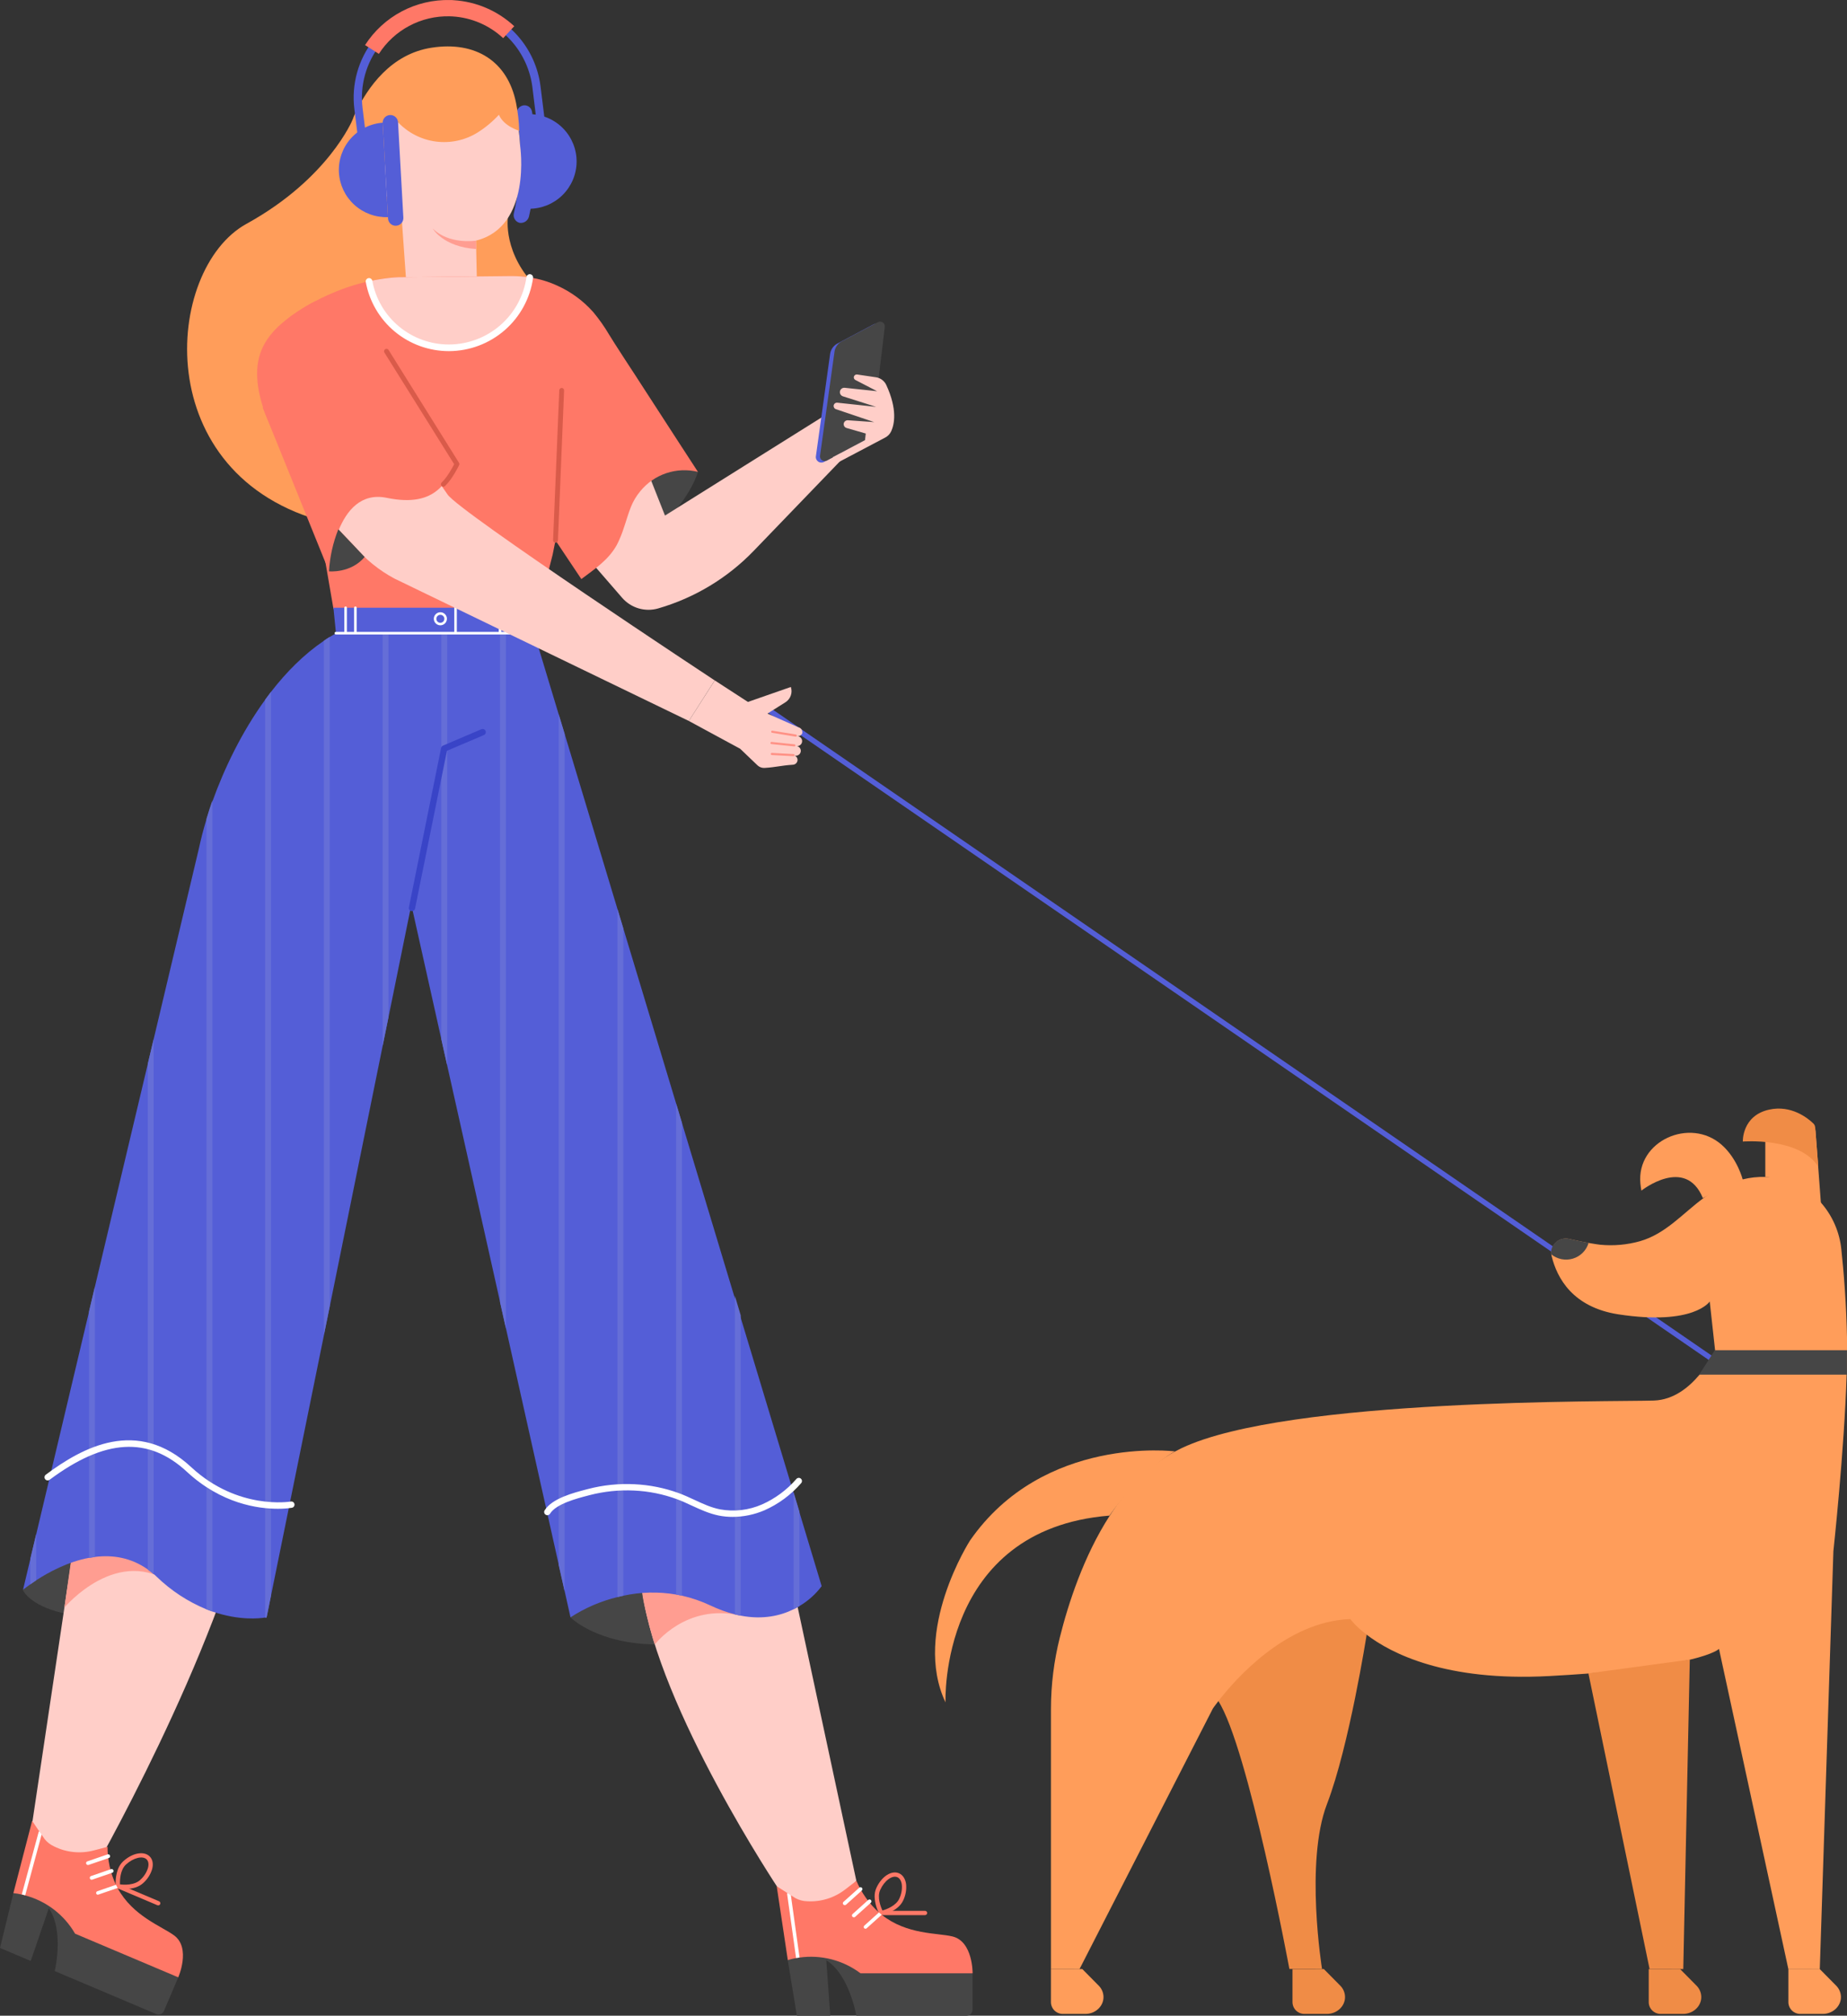 <svg width="339" height="370" viewBox="0 0 339 370" fill="none" xmlns="http://www.w3.org/2000/svg">
<rect x="0" y="0" width="339" height="370" fill="#333333" stroke="none"/>
<g clip-path="url(#clip0_601_564)">
<path d="M93.225 39.881C93.225 39.881 92.174 46.674 98.831 53.074C105.487 59.474 103.107 66.394 103.107 66.394H86.885C86.885 66.394 75.871 56.077 75.569 55.418C75.267 54.758 79.764 38.768 79.764 38.768L93.225 39.881Z" fill="#FF9D5A"/>
<path d="M64.742 21.916C64.742 21.916 60.334 32.774 45.228 41.092C30.121 49.41 27.12 87.472 59.988 95.891L72.874 79.867L81.517 51.453L82.28 31.022L64.742 21.916Z" fill="#FF9D5A"/>
<path d="M98.719 24.203L97.718 16.02C97.322 12.872 95.981 9.916 93.873 7.54C91.764 5.163 88.986 3.478 85.901 2.703L86.261 1.248C89.641 2.095 92.686 3.942 94.996 6.545C97.306 9.148 98.774 12.387 99.207 15.838L100.224 24.02L98.719 24.203Z" fill="#545ED7"/>
<path d="M97.362 20.955C99.654 21.018 101.829 21.979 103.414 23.632C105 25.284 105.867 27.494 105.829 29.781C105.79 32.068 104.849 34.247 103.209 35.846C101.569 37.444 99.364 38.333 97.071 38.319L97.362 20.955Z" fill="#545ED7"/>
<path d="M95.352 40.903C95.75 40.965 96.157 40.868 96.486 40.634C96.814 40.401 97.037 40.047 97.108 39.651C98.527 33.371 98.711 26.876 97.651 20.526C97.624 20.337 97.559 20.156 97.459 19.994C97.36 19.832 97.228 19.692 97.072 19.582C96.916 19.473 96.739 19.396 96.552 19.358C96.365 19.32 96.172 19.32 95.986 19.359C95.615 19.441 95.291 19.663 95.081 19.978C94.871 20.294 94.792 20.678 94.86 21.05C95.856 27.06 95.671 33.205 94.314 39.144C94.221 39.514 94.278 39.906 94.472 40.235C94.666 40.564 94.982 40.804 95.352 40.903Z" fill="#545ED7"/>
<path d="M95.47 26.801C95.47 26.801 97.678 41.617 87.366 44.164L87.576 53.635L74.562 51.798L72.494 22.599L92.334 15.919C92.334 15.919 94.907 17.36 95.47 26.801Z" fill="#FFCEC8"/>
<path d="M94.718 18.905C93.195 11.278 87.325 7.499 79.201 8.758C71.863 9.894 67.506 15.861 65.058 21.094C64.626 22.033 64.423 23.06 64.465 24.092C64.506 25.123 64.791 26.131 65.295 27.032C65.8 27.934 66.511 28.704 67.37 29.28C68.228 29.857 69.211 30.223 70.239 30.349C72.253 30.606 73.097 31.117 73.097 31.117L73.057 22.44C74.895 24.385 77.351 25.637 80.008 25.982C82.665 26.328 85.36 25.747 87.637 24.338C89.089 23.427 90.412 22.326 91.571 21.064C92.452 23.191 95.301 24.003 95.301 24.003C95.253 22.291 95.058 20.585 94.718 18.905Z" fill="#FF9D5A"/>
<path d="M69.74 33.383C69.81 34.232 70.131 35.041 70.662 35.708C71.192 36.375 71.909 36.87 72.722 37.13C73.535 37.391 74.407 37.405 75.228 37.171C76.049 36.937 76.781 36.466 77.334 35.817C77.886 35.167 78.233 34.369 78.331 33.523C78.428 32.677 78.272 31.821 77.882 31.064C77.492 30.306 76.886 29.681 76.14 29.267C75.394 28.853 74.541 28.669 73.691 28.739C73.125 28.785 72.575 28.941 72.07 29.199C71.566 29.457 71.117 29.812 70.75 30.244C70.383 30.675 70.105 31.174 69.932 31.713C69.758 32.252 69.693 32.819 69.74 33.383Z" fill="#FFCEC8"/>
<path d="M87.366 44.177C87.366 44.177 82.419 44.959 79.415 41.938C79.415 41.938 81.293 45.321 87.414 45.713L87.366 44.177Z" fill="#FF9D91"/>
<path d="M66.054 28.171L65.037 19.988C64.765 17.75 64.937 15.48 65.544 13.308C66.151 11.136 67.18 9.105 68.575 7.33C69.969 5.555 71.699 4.072 73.668 2.965C75.637 1.857 77.805 1.147 80.049 0.876C80.885 0.772 81.729 0.732 82.571 0.754L82.531 2.253C81.763 2.228 80.994 2.266 80.232 2.364C78.185 2.612 76.207 3.26 74.411 4.271C72.615 5.282 71.036 6.636 69.765 8.255C68.493 9.875 67.555 11.729 67.002 13.71C66.449 15.692 66.293 17.763 66.543 19.805L67.54 27.988L66.054 28.171Z" fill="#545ED7"/>
<path d="M69.537 9.887L67.004 8.274C68.672 5.675 70.984 3.548 73.716 2.1C76.449 0.652 79.509 -0.069 82.602 0.007C82.819 0.007 83.036 0.007 83.253 0.034C87.408 0.288 91.344 1.978 94.385 4.813L92.351 7.005C89.819 4.64 86.539 3.229 83.077 3.017L82.531 2.994C79.954 2.932 77.404 3.535 75.128 4.742C72.852 5.95 70.927 7.722 69.537 9.887Z" fill="#FF7867"/>
<path d="M70.235 22.521C67.964 22.694 65.852 23.748 64.351 25.457C62.849 27.166 62.08 29.393 62.206 31.662C62.333 33.93 63.345 36.059 65.027 37.591C66.709 39.123 68.925 39.937 71.202 39.858L70.235 22.521Z" fill="#545ED7"/>
<path d="M72.704 41.437C72.519 41.448 72.334 41.422 72.159 41.361C71.984 41.3 71.823 41.205 71.685 41.082C71.547 40.959 71.435 40.809 71.355 40.643C71.275 40.477 71.229 40.296 71.219 40.111L70.242 22.599C70.231 22.415 70.257 22.23 70.318 22.055C70.379 21.88 70.474 21.719 70.597 21.581C70.721 21.443 70.87 21.331 71.037 21.251C71.205 21.171 71.386 21.124 71.571 21.114C71.945 21.095 72.311 21.224 72.589 21.473C72.867 21.722 73.035 22.071 73.056 22.444L74.033 39.956C74.053 40.328 73.925 40.693 73.676 40.971C73.427 41.249 73.077 41.416 72.704 41.437Z" fill="#545ED7"/>
<path d="M128.094 86.623C128.094 86.623 125.381 96.892 110.031 103.796L107.925 83.839L116.67 78.251L121.936 82.276L128.094 86.623Z" fill="#464646"/>
<path d="M118.457 85.54L122.051 94.636L151.152 76.4L154.668 84.157L138.334 101.114C133.517 106.112 127.467 109.757 120.79 111.685C119.618 112.022 118.374 112.017 117.205 111.671C116.035 111.325 114.99 110.653 114.191 109.733L107.925 102.504L109.515 92.103L114.534 84.322L118.457 85.54Z" fill="#FFCEC8"/>
<path d="M124.418 80.95C121.956 77.148 119.492 73.345 117.026 69.54C116.948 69.415 116.87 69.29 116.789 69.168C115.47 67.139 114.117 65.109 112.818 63.056C112.459 62.484 112.096 61.899 111.736 61.324C110.897 59.907 109.946 58.56 108.891 57.295C107.053 55.219 104.792 53.557 102.259 52.421C100.669 51.689 98.983 51.189 97.251 50.936C96.115 50.757 94.968 50.67 93.819 50.675L72.982 50.892C71.856 50.956 70.734 51.084 69.622 51.274C69.316 51.318 69.011 51.376 68.706 51.43C68.401 51.484 68.028 51.555 67.713 51.633C65.442 52.129 63.224 52.841 61.09 53.76C58.167 54.984 55.404 56.559 52.864 58.452C52.848 58.471 52.83 58.486 52.81 58.499L56.519 86.863L56.841 86.42L61.209 111.789H98.882L101.435 101.797L101.954 99.189L106.701 106.293C109.115 104.48 111.709 102.758 113.198 100.045C113.378 99.707 113.537 99.368 113.683 99.03C114.551 97.119 115.015 95.025 115.792 93.067C116.21 92.007 116.798 91.023 117.531 90.151C118.776 88.623 120.431 87.48 122.302 86.854C124.173 86.228 126.184 86.146 128.101 86.616C126.869 84.728 125.641 82.84 124.418 80.95Z" fill="#FF7867"/>
<path d="M56.824 87.032C56.677 87.031 56.535 86.977 56.424 86.88C56.313 86.783 56.241 86.65 56.221 86.504L55.519 81.319C55.499 81.16 55.542 81 55.64 80.873C55.738 80.746 55.882 80.663 56.041 80.642C56.12 80.631 56.2 80.636 56.277 80.656C56.354 80.677 56.426 80.712 56.49 80.761C56.553 80.809 56.606 80.87 56.645 80.939C56.684 81.008 56.71 81.084 56.719 81.163L57.431 86.335C57.45 86.493 57.406 86.653 57.308 86.779C57.21 86.906 57.067 86.989 56.909 87.012L56.824 87.032Z" fill="#D95B4A"/>
<path d="M153.695 63.059L160.331 59.541C160.469 59.467 160.626 59.432 160.782 59.44C160.939 59.449 161.091 59.5 161.221 59.588C161.35 59.676 161.453 59.798 161.518 59.941C161.583 60.084 161.608 60.242 161.589 60.397L159.175 80.585L151.257 84.782C151.09 84.877 150.899 84.922 150.708 84.914C150.516 84.905 150.33 84.842 150.173 84.732C150.015 84.622 149.892 84.47 149.818 84.294C149.743 84.117 149.72 83.923 149.752 83.734L152.359 64.977C152.415 64.575 152.565 64.192 152.797 63.859C153.029 63.526 153.337 63.252 153.695 63.059Z" fill="#545ED7"/>
<path d="M154.505 62.657L161.141 59.139C161.28 59.065 161.436 59.031 161.593 59.04C161.749 59.048 161.901 59.1 162.03 59.188C162.159 59.277 162.262 59.399 162.326 59.542C162.391 59.685 162.415 59.842 162.396 59.998L159.982 80.179L151.762 84.539C151.623 84.613 151.465 84.648 151.307 84.639C151.149 84.629 150.996 84.577 150.867 84.486C150.737 84.396 150.634 84.272 150.571 84.127C150.508 83.982 150.486 83.823 150.508 83.666L153.163 64.575C153.218 64.172 153.369 63.788 153.603 63.454C153.836 63.121 154.146 62.847 154.505 62.657Z" fill="#464646"/>
<path d="M160.792 69.256L157.34 68.745C157.264 68.733 157.185 68.738 157.11 68.758C157.035 68.778 156.966 68.814 156.906 68.864C156.846 68.913 156.797 68.974 156.763 69.044C156.728 69.113 156.709 69.189 156.706 69.266C156.706 69.37 156.736 69.472 156.792 69.559C156.848 69.647 156.927 69.716 157.022 69.76L160.982 71.81L155.045 71.181C154.934 71.169 154.823 71.179 154.717 71.212C154.611 71.245 154.513 71.299 154.43 71.372C154.346 71.444 154.278 71.533 154.23 71.633C154.183 71.733 154.156 71.841 154.153 71.952C154.146 72.128 154.197 72.302 154.299 72.446C154.401 72.59 154.547 72.697 154.716 72.75L160.802 74.682L153.682 73.917C153.598 73.909 153.513 73.917 153.432 73.942C153.352 73.968 153.278 74.009 153.214 74.064C153.15 74.12 153.099 74.187 153.062 74.263C153.026 74.339 153.006 74.422 153.003 74.506C152.999 74.64 153.038 74.772 153.116 74.881C153.194 74.991 153.306 75.072 153.434 75.112L160.433 77.479L155.601 77.141C155.408 77.135 155.221 77.206 155.08 77.337C154.939 77.468 154.856 77.649 154.848 77.841C154.843 78.002 154.892 78.161 154.987 78.291C155.082 78.422 155.218 78.517 155.374 78.562L158.903 79.577L158.764 80.791L152.854 83.923L153.464 85.067L162.447 80.331C162.937 80.08 163.331 79.674 163.566 79.177C164.146 77.919 164.756 75.186 162.667 70.663C162.495 70.293 162.233 69.971 161.906 69.726C161.579 69.48 161.197 69.319 160.792 69.256Z" fill="#FFCEC8"/>
<path d="M67.713 51.633C68.362 55.12 70.234 58.263 72.995 60.499C75.756 62.734 79.224 63.916 82.779 63.832C86.334 63.748 89.743 62.404 92.394 60.041C95.046 57.678 96.768 54.45 97.251 50.936C96.116 50.757 94.968 50.67 93.819 50.675L72.982 50.892C71.856 50.956 70.734 51.084 69.622 51.274C69.317 51.318 69.011 51.376 68.706 51.43C68.401 51.484 68.041 51.555 67.713 51.633Z" fill="#FFCEC8"/>
<path d="M82.388 64.453C78.754 64.454 75.236 63.182 72.447 60.859C69.658 58.535 67.776 55.308 67.129 51.741C67.107 51.585 67.146 51.426 67.239 51.299C67.331 51.171 67.47 51.084 67.625 51.056C67.78 51.028 67.941 51.061 68.072 51.149C68.203 51.236 68.296 51.371 68.33 51.524C68.926 54.814 70.662 57.789 73.235 59.93C75.808 62.071 79.055 63.241 82.405 63.235H82.422C85.887 63.22 89.23 61.961 91.84 59.687C94.449 57.413 96.15 54.278 96.63 50.855C96.651 50.694 96.736 50.549 96.865 50.451C96.993 50.353 97.156 50.31 97.317 50.332C97.477 50.353 97.623 50.438 97.721 50.566C97.819 50.695 97.862 50.857 97.841 51.017C97.319 54.732 95.474 58.135 92.642 60.602C89.811 63.07 86.182 64.437 82.422 64.453H82.388Z" fill="white"/>
<path d="M4.208 291.851C4.208 291.851 7.846 301.39 41.789 294.537C41.789 294.537 23.472 272.38 4.208 291.851Z" fill="#464646"/>
<path d="M13.74 282.241L5.161 339.671L16.568 344.502C16.568 344.502 40.128 303.548 46.53 273.368L13.74 282.241Z" fill="#FFCEC8"/>
<path d="M32.719 362.954L30.091 369.124C29.979 369.386 29.767 369.594 29.502 369.701C29.237 369.808 28.94 369.806 28.677 369.695L10.044 361.807C10.044 361.807 12.122 353.225 8.206 349.386L17.968 352.61L27.259 358.634L32.719 362.954Z" fill="#464646"/>
<path d="M5.639 359.947L0 357.559L2.455 347.502C2.455 347.502 7.473 347.164 9.155 349.704L5.639 359.947Z" fill="#464646"/>
<path d="M5.9 334.235L2.455 347.502C2.975 347.551 3.49 347.637 3.998 347.759L4.622 347.918C6.537 348.429 8.331 349.312 9.902 350.517C11.474 351.723 12.79 353.226 13.777 354.94L32.715 362.954C32.715 362.954 35.089 357.593 31.969 355.272C29.711 353.581 24.401 351.764 21.58 346.565C21.474 346.369 21.376 346.186 21.278 345.98C20.259 343.794 19.733 341.412 19.738 339.001L17.304 339.637C14.841 340.312 12.215 340.058 9.929 338.924C9.248 338.616 8.649 338.152 8.182 337.571L7.633 336.766L7.209 336.167L5.9 334.235Z" fill="#FF7867"/>
<path d="M22.593 341.677C24.319 340.08 26.483 339.698 27.52 340.811C28.039 341.369 28.175 342.198 27.907 343.142C27.603 344.108 27.043 344.974 26.286 345.648C24.618 347.191 21.698 346.663 21.573 346.629L21.288 346.575L21.257 346.291C21.146 345.17 21.297 344.039 21.698 342.986C21.901 342.492 22.206 342.046 22.593 341.677ZM25.747 345.06C26.4 344.486 26.884 343.746 27.147 342.919C27.337 342.242 27.266 341.687 26.941 341.335C26.232 340.574 24.485 340.997 23.129 342.242C22.03 343.257 21.99 345.158 22.02 345.892C22.743 345.983 24.648 346.088 25.747 345.07V345.06Z" fill="#FF7867"/>
<path d="M21.617 346.213C21.576 346.309 21.575 346.417 21.614 346.513C21.653 346.609 21.728 346.686 21.824 346.727L28.887 349.718C28.983 349.758 29.091 349.759 29.188 349.719C29.285 349.68 29.362 349.604 29.402 349.508C29.443 349.412 29.443 349.304 29.404 349.207C29.364 349.111 29.288 349.034 29.192 348.994L22.132 346.004C22.085 345.984 22.034 345.973 21.982 345.973C21.93 345.972 21.879 345.982 21.831 346.002C21.783 346.021 21.74 346.05 21.703 346.086C21.666 346.123 21.637 346.166 21.617 346.213Z" fill="#FF7867"/>
<path d="M17.656 347.573C17.67 347.616 17.692 347.656 17.723 347.689C17.753 347.723 17.791 347.749 17.833 347.766C17.906 347.792 17.986 347.792 18.06 347.766L21.586 346.552C21.481 346.355 21.383 346.173 21.285 345.966L17.853 347.154C17.773 347.186 17.708 347.247 17.672 347.325C17.635 347.402 17.63 347.491 17.656 347.573Z" fill="white"/>
<path d="M16.836 345.039C16.761 345.043 16.688 345.022 16.627 344.98C16.565 344.938 16.52 344.877 16.497 344.806C16.48 344.763 16.473 344.717 16.475 344.671C16.477 344.624 16.489 344.579 16.509 344.538C16.529 344.496 16.558 344.459 16.593 344.429C16.628 344.399 16.669 344.377 16.714 344.363L20.372 343.101C20.416 343.085 20.462 343.077 20.508 343.08C20.555 343.082 20.6 343.093 20.642 343.114C20.683 343.134 20.72 343.162 20.75 343.198C20.78 343.233 20.803 343.274 20.817 343.318C20.833 343.361 20.84 343.407 20.838 343.453C20.836 343.499 20.825 343.545 20.804 343.586C20.784 343.628 20.755 343.665 20.72 343.695C20.685 343.725 20.644 343.747 20.6 343.761L16.941 345.019C16.907 345.031 16.872 345.038 16.836 345.039Z" fill="white"/>
<path d="M16.198 342.327C16.154 342.334 16.108 342.333 16.064 342.323C16.02 342.313 15.979 342.294 15.942 342.268C15.867 342.216 15.817 342.136 15.802 342.046C15.786 341.956 15.807 341.864 15.86 341.79C15.913 341.716 15.993 341.665 16.083 341.65L19.742 340.392C19.785 340.375 19.831 340.368 19.878 340.37C19.924 340.372 19.969 340.384 20.011 340.404C20.052 340.424 20.089 340.453 20.12 340.488C20.15 340.523 20.172 340.564 20.186 340.608C20.202 340.651 20.21 340.698 20.208 340.744C20.206 340.79 20.194 340.835 20.174 340.877C20.153 340.918 20.125 340.955 20.089 340.985C20.054 341.015 20.013 341.038 19.969 341.051L16.3 342.306C16.267 342.318 16.233 342.325 16.198 342.327Z" fill="white"/>
<path d="M7.084 336.312L4.001 347.735L4.625 347.894L7.643 336.732L7.219 336.133C7.152 336.173 7.104 336.237 7.084 336.312Z" fill="white"/>
<path d="M11.824 295.071C11.824 295.071 21.725 283.286 31.871 290.961C31.871 290.961 30.698 280.543 30.43 280.455C30.162 280.367 18.223 277.41 17.229 277.766C16.235 278.121 14.014 279.636 14.014 279.636L11.824 295.071Z" fill="#FF9D91"/>
<path d="M104.693 296.884C104.693 296.884 116.48 308.703 144.462 295.91C144.475 295.91 120.315 279.207 104.693 296.884Z" fill="#464646"/>
<path d="M146.093 293.542L157.171 345.219L152.39 351.287C150.755 352.228 147.642 349.542 146.025 348.601L142.973 346.839C142.973 346.839 120.902 313.764 117.881 292.148C117.881 292.148 137.354 283.063 146.093 293.542Z" fill="#FFCEC8"/>
<path d="M178.493 362.216V368.928C178.492 369.213 178.378 369.486 178.176 369.687C177.974 369.889 177.7 370.002 177.414 370.003H157.171C157.171 370.003 155.726 361.293 150.616 359.284L160.867 358.448L171.775 360.373L178.493 362.216Z" fill="#464646"/>
<path d="M152.39 370.003H146.262L144.584 359.788C144.584 359.788 149.073 357.528 151.613 359.203L152.39 370.003Z" fill="#464646"/>
<path d="M142.559 346.234L144.594 359.788C145.091 359.631 145.599 359.509 146.113 359.422L146.751 359.324C148.715 359.047 150.714 359.16 152.635 359.657C154.555 360.153 156.358 361.023 157.941 362.216H178.513C178.513 362.216 178.588 356.358 174.817 355.451C172.077 354.775 166.475 355.17 161.843 351.483C161.67 351.345 161.504 351.216 161.335 351.064C159.542 349.448 158.126 347.46 157.188 345.239L155.194 346.775C153.191 348.356 150.674 349.145 148.124 348.99C147.374 348.969 146.639 348.771 145.981 348.412L145.16 347.884L144.536 347.495L142.559 346.234Z" fill="#FF7867"/>
<path d="M160.836 346.575C161.803 344.434 163.644 343.24 165.034 343.869C165.712 344.184 166.18 344.884 166.306 345.865C166.402 346.873 166.223 347.888 165.79 348.804C164.861 350.874 161.962 351.51 161.84 351.544L161.559 351.605L161.416 351.355C160.877 350.366 160.573 349.266 160.528 348.141C160.519 347.603 160.624 347.07 160.836 346.575ZM165.071 348.473C165.448 347.689 165.604 346.818 165.522 345.953C165.434 345.276 165.146 344.772 164.712 344.579C163.759 344.153 162.315 345.215 161.559 346.897C160.941 348.25 161.65 350.025 161.965 350.688C162.671 350.482 164.458 349.843 165.071 348.49V348.473Z" fill="#FF7867"/>
<path d="M161.715 351.132C161.713 351.184 161.722 351.236 161.742 351.285C161.761 351.334 161.789 351.378 161.826 351.416C161.863 351.453 161.907 351.483 161.955 351.503C162.003 351.524 162.055 351.534 162.108 351.534H169.778C169.83 351.534 169.881 351.524 169.929 351.504C169.976 351.484 170.02 351.456 170.056 351.419C170.093 351.383 170.122 351.339 170.141 351.292C170.161 351.244 170.171 351.193 170.171 351.142C170.171 351.09 170.161 351.039 170.141 350.992C170.122 350.944 170.093 350.901 170.056 350.864C170.02 350.828 169.976 350.799 169.929 350.779C169.881 350.759 169.83 350.749 169.778 350.749H162.108C162.005 350.749 161.907 350.789 161.833 350.861C161.76 350.932 161.717 351.029 161.715 351.132Z" fill="#FF7867"/>
<path d="M158.602 353.929C158.631 353.963 158.667 353.991 158.708 354.009C158.749 354.028 158.794 354.037 158.839 354.037C158.918 354.038 158.995 354.012 159.056 353.963L161.826 351.467C161.653 351.328 161.487 351.199 161.318 351.047L158.625 353.479C158.567 353.538 158.532 353.617 158.528 353.7C158.523 353.783 158.55 353.864 158.602 353.929Z" fill="white"/>
<path d="M156.72 351.943C156.67 351.944 156.622 351.935 156.576 351.915C156.531 351.895 156.491 351.865 156.459 351.828C156.426 351.795 156.401 351.755 156.385 351.712C156.369 351.668 156.362 351.622 156.365 351.576C156.367 351.529 156.379 351.484 156.4 351.443C156.421 351.401 156.45 351.364 156.486 351.335L159.358 348.75C159.391 348.718 159.431 348.693 159.475 348.677C159.518 348.661 159.565 348.654 159.611 348.656C159.658 348.659 159.703 348.671 159.745 348.692C159.786 348.713 159.823 348.742 159.853 348.777C159.885 348.811 159.909 348.85 159.925 348.893C159.941 348.937 159.948 348.982 159.945 349.028C159.943 349.074 159.931 349.119 159.91 349.16C159.89 349.201 159.861 349.238 159.826 349.268L156.954 351.852C156.89 351.911 156.807 351.944 156.72 351.943Z" fill="white"/>
<path d="M155.068 349.694C154.995 349.701 154.92 349.684 154.857 349.645C154.794 349.606 154.746 349.547 154.719 349.478C154.693 349.409 154.69 349.333 154.71 349.262C154.731 349.191 154.775 349.129 154.834 349.085L157.71 346.501C157.779 346.439 157.869 346.407 157.962 346.412C158.054 346.416 158.141 346.457 158.203 346.526C158.265 346.595 158.298 346.685 158.293 346.777C158.288 346.87 158.247 346.956 158.178 347.018L155.302 349.606C155.237 349.662 155.154 349.694 155.068 349.694Z" fill="white"/>
<path d="M144.475 347.695L146.113 359.412L146.751 359.314L145.154 347.867L144.53 347.478C144.485 347.541 144.466 347.618 144.475 347.695Z" fill="white"/>
<path d="M120.186 301.86C120.186 301.86 125.897 294.246 135.835 296.543C135.835 296.543 127.833 291.103 117.881 292.145C117.779 293.268 119.664 300.531 120.186 301.86Z" fill="#FF9D91"/>
<path d="M150.81 291.151C149.709 292.623 148.325 293.862 146.74 294.797C146.401 295.004 146.062 295.2 145.666 295.386C143.292 296.57 140.043 297.348 135.971 296.57C135.632 296.492 135.259 296.417 134.886 296.33C133.355 295.94 131.866 295.4 130.44 294.719C128.762 293.925 127.002 293.316 125.191 292.903C125.018 292.869 124.852 292.825 124.656 292.791L124.117 292.693C120.899 292.139 117.605 292.21 114.415 292.903C114.039 292.977 113.69 293.065 113.337 293.153C110.271 293.898 107.355 295.156 104.71 296.874L103.646 292.098L103.493 291.398L102.557 287.237L92.866 243.831L91.791 239.014L82.083 195.594V195.571L81.008 190.764L75.498 166.071L71.314 186.668V186.691L70.229 192.002L60.534 239.755L59.459 245.045V245.066L49.754 292.832L48.934 296.891C48.899 296.893 48.865 296.9 48.832 296.911C48.808 296.906 48.782 296.906 48.758 296.911C48.732 296.907 48.705 296.907 48.679 296.911C47.703 297.074 43.915 297.513 38.988 295.805C38.626 295.683 38.273 295.551 37.9 295.409C34.494 294.006 31.387 291.97 28.744 289.409C28.568 289.246 28.405 289.07 28.219 288.938C27.856 288.634 27.503 288.346 27.144 288.096C24.024 285.874 20.634 285.39 17.439 285.786C17.076 285.83 16.724 285.884 16.364 285.948C12.434 286.672 8.904 288.61 6.67 290.055C6.494 290.163 6.331 290.271 6.165 290.393C5.958 290.535 5.758 290.667 5.585 290.795C4.717 291.411 4.228 291.81 4.228 291.81L5.585 286.114L6.65 281.635L6.67 281.537L16.364 240.682V240.661L17.419 236.186L27.124 195.307L28.199 190.764L36.53 155.645C36.869 154.059 37.31 152.307 37.886 150.433C38.205 149.371 38.568 148.276 38.975 147.148C41.125 141.124 44.373 134.358 48.666 128.446L49.741 127.001C52.576 123.331 55.814 120.08 59.446 117.625C59.785 117.374 60.161 117.144 60.52 116.924C60.88 116.704 61.28 116.464 61.663 116.248H98.054L102.544 131.131L103.632 134.707L113.323 166.842L114.402 170.411L124.103 202.583L125.178 206.155L134.872 238.29L135.957 241.893L145.652 274.028L146.727 277.596L150.81 291.151Z" fill="#545ED7"/>
<path d="M145.652 273.892L146.73 277.498V294.797C146.391 295 146.052 295.2 145.652 295.389V273.892Z" fill="#656ED7"/>
<path d="M125.178 206.165V292.913C124.991 292.869 124.818 292.835 124.642 292.791L124.103 292.693V202.593L125.178 206.165Z" fill="#656ED7"/>
<path d="M103.632 134.714V292.111L103.476 291.411L102.544 287.281V131.111L103.632 134.714Z" fill="#656ED7"/>
<path d="M80.998 114.546H82.076V195.581L80.998 190.754V114.546Z" fill="#656ED7"/>
<path d="M60.524 116.907V239.758L59.449 245.049V117.608C59.802 117.357 60.164 117.117 60.524 116.907Z" fill="#656ED7"/>
<path d="M37.897 150.308C38.219 149.222 38.575 148.099 38.975 146.925V295.812C38.636 295.69 38.259 295.558 37.897 295.413V150.308Z" fill="#656ED7"/>
<path d="M16.344 240.705L17.422 236.162V285.806C17.059 285.85 16.7 285.904 16.344 285.972V240.705Z" fill="#656ED7"/>
<path d="M134.876 237.837L135.954 241.443V296.58C135.615 296.512 135.242 296.431 134.876 296.343V237.837Z" fill="#656ED7"/>
<path d="M114.402 170.421V292.903C114.039 292.977 113.676 293.065 113.323 293.153V166.842L114.402 170.421Z" fill="#656ED7"/>
<path d="M91.774 114.546H92.853V243.848L91.774 239.021V114.546Z" fill="#656ED7"/>
<path d="M70.222 114.546H71.3V186.681L70.222 191.989V114.546Z" fill="#656ED7"/>
<path d="M48.669 128.429V296.932C48.695 296.927 48.721 296.927 48.747 296.932C48.772 296.926 48.797 296.926 48.822 296.932C48.855 296.92 48.889 296.914 48.924 296.911L49.744 292.852V126.984L48.669 128.429Z" fill="#656ED7"/>
<path d="M27.12 195.293L28.199 190.75V288.976C27.86 288.668 27.483 288.384 27.12 288.127V195.293Z" fill="#656ED7"/>
<path d="M5.568 286.117L6.646 281.578V290.082C6.243 290.345 5.88 290.596 5.568 290.816V286.117Z" fill="#656ED7"/>
<path d="M75.62 167.244C75.582 167.249 75.543 167.249 75.505 167.244C75.355 167.213 75.224 167.125 75.138 166.999C75.053 166.873 75.02 166.718 75.047 166.568L80.961 137.284C80.98 137.193 81.02 137.107 81.079 137.034C81.138 136.961 81.214 136.903 81.3 136.865L88.349 133.858C88.492 133.797 88.652 133.795 88.796 133.852C88.939 133.909 89.055 134.021 89.116 134.162C89.177 134.304 89.179 134.464 89.122 134.608C89.065 134.751 88.953 134.866 88.811 134.927L82.029 137.816L76.176 166.798C76.145 166.923 76.074 167.034 75.974 167.115C75.873 167.195 75.749 167.241 75.62 167.244Z" fill="#3944C7"/>
<path d="M134.476 278.439C133.62 278.441 132.765 278.358 131.926 278.192C130.139 277.833 128.535 277.082 126.948 276.355C126.053 275.939 125.127 275.509 124.191 275.168C121.686 274.253 119.056 273.725 116.392 273.601C113.629 273.469 110.863 273.756 108.186 274.451L107.949 274.515C105.89 275.049 102.062 276.044 100.957 277.847C100.876 277.979 100.747 278.073 100.596 278.11C100.446 278.146 100.287 278.122 100.155 278.041C100.023 277.961 99.928 277.832 99.891 277.682C99.855 277.531 99.879 277.373 99.96 277.241C101.316 275.039 105.283 274.007 107.654 273.388L107.888 273.328C110.679 272.595 113.567 272.296 116.45 272.441C119.23 272.571 121.974 273.122 124.588 274.075C125.568 274.434 126.514 274.873 127.433 275.3C129.009 276.03 130.485 276.72 132.149 277.052C134.745 277.526 137.423 277.215 139.84 276.159C142.272 275.083 144.434 273.481 146.171 271.47C146.273 271.355 146.418 271.284 146.572 271.275C146.727 271.265 146.879 271.317 146.995 271.42C147.111 271.522 147.181 271.666 147.191 271.82C147.2 271.974 147.148 272.126 147.046 272.242C145.193 274.381 142.888 276.085 140.298 277.231C138.457 278.017 136.478 278.428 134.476 278.439Z" fill="white"/>
<path d="M50.978 276.947C47.384 276.947 40.633 276.034 34.306 270.161C27.242 263.606 19.233 264.073 9.101 271.626C9.04 271.672 8.97 271.705 8.895 271.724C8.821 271.743 8.744 271.747 8.668 271.736C8.592 271.725 8.519 271.699 8.453 271.66C8.387 271.621 8.33 271.569 8.284 271.508C8.238 271.446 8.205 271.377 8.186 271.302C8.167 271.228 8.163 271.151 8.174 271.075C8.185 271 8.211 270.927 8.25 270.861C8.289 270.796 8.341 270.738 8.403 270.692C15.113 265.69 25.181 260.105 35.099 269.309C43.654 277.248 53.271 275.638 53.366 275.618C53.518 275.59 53.675 275.623 53.803 275.711C53.93 275.799 54.018 275.934 54.046 276.086C54.073 276.238 54.04 276.395 53.952 276.522C53.864 276.649 53.728 276.736 53.576 276.764C52.717 276.895 51.848 276.956 50.978 276.947Z" fill="white"/>
<path d="M61.195 111.556H98.861L98.058 116.224H61.663L61.195 111.556Z" fill="#545ED7"/>
<path d="M94.29 116.458H61.663C61.63 116.462 61.597 116.458 61.565 116.449C61.534 116.439 61.505 116.422 61.48 116.401C61.455 116.379 61.435 116.352 61.422 116.322C61.408 116.291 61.401 116.259 61.401 116.226C61.401 116.193 61.408 116.16 61.422 116.13C61.435 116.1 61.455 116.073 61.48 116.051C61.505 116.029 61.534 116.013 61.565 116.003C61.597 115.993 61.63 115.99 61.663 115.994H94.29C94.323 115.99 94.356 115.993 94.388 116.003C94.42 116.013 94.449 116.029 94.474 116.051C94.498 116.073 94.518 116.1 94.532 116.13C94.545 116.16 94.552 116.193 94.552 116.226C94.552 116.259 94.545 116.291 94.532 116.322C94.518 116.352 94.498 116.379 94.474 116.401C94.449 116.422 94.42 116.439 94.388 116.449C94.356 116.458 94.323 116.462 94.29 116.458Z" fill="white"/>
<path d="M63.433 116.322C63.371 116.322 63.312 116.298 63.268 116.254C63.224 116.21 63.199 116.151 63.199 116.089V111.556C63.199 111.494 63.224 111.435 63.268 111.391C63.312 111.347 63.371 111.323 63.433 111.323C63.495 111.323 63.555 111.347 63.599 111.391C63.642 111.435 63.667 111.494 63.667 111.556V116.102C63.664 116.162 63.638 116.218 63.594 116.259C63.55 116.3 63.493 116.322 63.433 116.322Z" fill="white"/>
<path d="M65.227 116.322C65.165 116.322 65.106 116.298 65.062 116.254C65.018 116.21 64.993 116.151 64.993 116.089V111.556C64.993 111.494 65.018 111.435 65.062 111.391C65.106 111.347 65.165 111.323 65.227 111.323C65.289 111.323 65.349 111.347 65.392 111.391C65.436 111.435 65.461 111.494 65.461 111.556V116.102C65.457 116.162 65.431 116.218 65.388 116.259C65.344 116.3 65.287 116.322 65.227 116.322Z" fill="white"/>
<path d="M92.853 116.322C92.79 116.322 92.731 116.298 92.687 116.254C92.643 116.21 92.618 116.151 92.618 116.089V111.556C92.618 111.494 92.643 111.435 92.687 111.391C92.731 111.347 92.79 111.323 92.853 111.323C92.915 111.323 92.974 111.347 93.018 111.391C93.062 111.435 93.087 111.494 93.087 111.556V116.102C93.083 116.162 93.057 116.218 93.013 116.259C92.97 116.3 92.912 116.322 92.853 116.322Z" fill="white"/>
<path d="M91.774 116.322C91.743 116.322 91.713 116.316 91.685 116.304C91.656 116.293 91.63 116.276 91.609 116.254C91.587 116.232 91.57 116.206 91.558 116.178C91.546 116.15 91.54 116.119 91.54 116.089V111.556C91.54 111.494 91.565 111.435 91.609 111.391C91.653 111.347 91.712 111.323 91.774 111.323C91.836 111.323 91.896 111.347 91.94 111.391C91.984 111.435 92.008 111.494 92.008 111.556V116.102C92.005 116.162 91.979 116.218 91.935 116.259C91.892 116.3 91.834 116.322 91.774 116.322Z" fill="white"/>
<path d="M83.612 116.322C83.55 116.322 83.491 116.298 83.447 116.254C83.403 116.21 83.378 116.151 83.378 116.089V111.556C83.378 111.494 83.403 111.435 83.447 111.391C83.491 111.347 83.55 111.323 83.612 111.323C83.674 111.323 83.734 111.347 83.778 111.391C83.822 111.435 83.846 111.494 83.846 111.556V116.102C83.843 116.162 83.817 116.218 83.773 116.259C83.73 116.3 83.672 116.322 83.612 116.322Z" fill="white"/>
<path d="M80.825 114.78C80.588 114.78 80.355 114.709 80.158 114.578C79.96 114.446 79.806 114.259 79.716 114.04C79.625 113.821 79.601 113.58 79.648 113.347C79.695 113.115 79.809 112.902 79.978 112.734C80.146 112.567 80.36 112.453 80.593 112.407C80.826 112.362 81.067 112.386 81.287 112.477C81.506 112.568 81.693 112.722 81.825 112.919C81.956 113.117 82.026 113.349 82.025 113.586C82.025 113.903 81.898 114.206 81.673 114.43C81.448 114.654 81.143 114.78 80.825 114.78ZM80.825 112.852C80.679 112.851 80.537 112.893 80.415 112.974C80.294 113.054 80.199 113.168 80.143 113.302C80.087 113.436 80.072 113.584 80.1 113.727C80.128 113.869 80.197 114.001 80.3 114.104C80.403 114.207 80.534 114.277 80.677 114.305C80.82 114.334 80.968 114.32 81.103 114.264C81.237 114.209 81.352 114.115 81.433 113.994C81.514 113.873 81.558 113.731 81.558 113.586C81.558 113.392 81.48 113.205 81.343 113.068C81.206 112.93 81.02 112.853 80.825 112.852Z" fill="white"/>
<path d="M314.874 250.495L315.382 249.669L141.081 129.734L140.576 130.563L314.874 250.495Z" fill="#545ED7"/>
<path d="M250.84 300.033C250.84 300.033 247.639 320.519 243.553 331.154C239.467 341.789 242.648 361.422 242.648 361.422H236.656C236.656 361.422 229.102 320.772 223.608 312.231C223.608 312.231 228.077 296.4 246.87 292.666L250.84 300.033Z" fill="#F08C46"/>
<path d="M192.894 313.649V361.445H198.133L222.608 313.621C222.608 313.621 222.947 313.107 223.608 312.268C226.592 308.402 235.955 297.608 247.833 297.192C247.833 297.192 248.708 298.433 250.837 300.06C255.316 303.494 265.32 308.663 284.285 307.655C286.919 307.519 289.33 307.353 291.538 307.188H291.565C300.859 306.46 306.604 305.496 310.123 304.657H310.144C314.664 303.572 315.508 302.668 315.508 302.668L328.241 361.462H334.005L336.501 284.741C336.501 284.741 338.515 266.136 338.932 252.352C338.969 251.188 339 250.055 339.01 248.969C339.02 247.883 339.01 246.845 339.01 245.874C338.885 239.447 338.427 233.676 337.969 229.428C337.663 226.215 336.351 223.179 334.219 220.751C333.573 220.015 332.849 219.352 332.059 218.772C329.753 217.062 326.973 216.106 324.1 216.036H324.08C322.664 215.992 321.248 216.143 319.872 216.482C318.089 216.916 316.376 217.599 314.786 218.512C314.044 218.938 313.33 219.411 312.649 219.929C308.818 222.75 305.749 226.464 301.012 227.831C298.638 228.497 296.16 228.717 293.705 228.48C293.43 228.453 292.643 228.335 291.623 228.162C290.544 227.956 289.222 227.706 287.998 227.415C287.587 227.319 287.16 227.321 286.75 227.421C286.341 227.522 285.961 227.718 285.642 227.993C285.324 228.269 285.075 228.615 284.917 229.005C284.759 229.395 284.695 229.817 284.732 230.236C284.742 230.35 284.761 230.463 284.79 230.574C285.773 234.6 288.659 239.971 297.075 241.263C310.927 243.374 313.806 238.896 313.806 238.896L314.789 247.866C314.029 249.463 313.072 250.958 311.941 252.318L311.92 252.345C310.015 254.625 307.207 256.952 303.569 257.081C296.329 257.334 236.392 256.587 216.911 265.798C216.484 266.001 216.067 266.217 215.657 266.437C210.73 269.116 206.82 273.361 203.731 278.144L203.673 278.229C198.868 285.671 196.054 294.432 194.518 300.581C193.445 304.855 192.9 309.243 192.894 313.649Z" fill="#FF9D5A"/>
<path d="M319.875 216.567C319.875 216.567 318.933 212.734 316 210.14C310.181 205.005 300.327 209.436 301.08 217.243C301.12 217.663 301.181 218.099 301.263 218.552C301.263 218.552 309.35 212.125 312.548 219.926C312.558 219.949 317.62 217.017 319.875 216.567Z" fill="#FF9D5A"/>
<path d="M334.243 221.302L333.225 207.62C333.203 207.329 333.072 207.057 332.857 206.859C332.643 206.661 332.361 206.551 332.069 206.551H324.005V215.998C324.005 215.998 330.75 216.827 334.243 221.302Z" fill="#FF9D5A"/>
<path d="M333.164 206.963C333.146 206.683 333.025 206.42 332.825 206.223C331.862 205.292 328.797 202.762 324.687 203.686C319.692 204.805 319.879 209.538 319.879 209.538C319.879 209.538 330.279 208.699 333.731 214.158L333.164 206.963Z" fill="#F08C46"/>
<path d="M314.745 247.839H338.993V252.325H311.873L314.745 247.839Z" fill="#464646"/>
<path d="M215.633 266.413C215.633 266.413 191.517 263.349 178.035 282.779C178.035 282.779 167.357 299.408 173.539 312.485C173.539 312.485 172.287 280.725 203.629 278.202C203.629 278.202 209.089 270.182 215.633 266.413Z" fill="#FF9D5A"/>
<path d="M334.002 361.439L337.01 364.483C337.567 365.039 337.882 365.791 337.888 366.577C337.888 368.268 336.399 369.668 334.561 369.668H330.418C329.84 369.668 329.287 369.44 328.878 369.032C328.47 368.625 328.241 368.073 328.241 367.497V361.449L334.002 361.439Z" fill="#FF9D5A"/>
<path d="M198.651 361.439L201.659 364.483C202.218 365.038 202.533 365.79 202.537 366.577C202.537 368.268 201.049 369.668 199.214 369.668H195.071C194.784 369.669 194.501 369.613 194.237 369.504C193.972 369.395 193.732 369.235 193.529 369.034C193.327 368.832 193.166 368.592 193.056 368.329C192.947 368.065 192.89 367.782 192.89 367.497V361.449L198.651 361.439Z" fill="#FF9D5A"/>
<path d="M308.37 361.439L311.378 364.483C311.935 365.039 312.251 365.791 312.256 366.577C312.256 368.268 310.768 369.668 308.93 369.668H304.786C304.209 369.668 303.655 369.44 303.247 369.032C302.838 368.625 302.609 368.073 302.609 367.497V361.449L308.37 361.439Z" fill="#F08C46"/>
<path d="M242.984 361.439L245.991 364.483C246.549 365.039 246.864 365.791 246.87 366.577C246.87 368.268 245.381 369.668 243.543 369.668H239.4C238.822 369.668 238.269 369.44 237.86 369.032C237.452 368.625 237.223 368.073 237.223 367.497V361.449L242.984 361.439Z" fill="#F08C46"/>
<path d="M310.147 304.634L308.95 361.435H302.768L291.538 307.157L310.147 304.634Z" fill="#F08C46"/>
<path d="M284.685 230.216C285.233 230.671 285.885 230.984 286.584 231.126C287.283 231.269 288.007 231.235 288.69 231.03C289.373 230.824 289.994 230.453 290.497 229.949C291.001 229.445 291.371 228.824 291.575 228.142C290.497 227.936 289.174 227.685 287.95 227.395C287.54 227.298 287.112 227.3 286.703 227.401C286.293 227.501 285.914 227.697 285.595 227.973C285.276 228.248 285.028 228.595 284.869 228.985C284.711 229.375 284.648 229.797 284.685 230.216Z" fill="#464646"/>
<path d="M78.597 79.715C78.597 79.715 77.458 84.113 74.42 85.804L73.826 84.725C73.826 84.725 77.048 83.071 78.597 79.715Z" fill="#464646"/>
<path d="M55.709 90.442L65.03 100.231C67.085 102.679 69.594 104.71 72.419 106.212L126.432 132.339L131.18 124.897C131.18 124.897 84.311 93.997 82.144 90.766L72.083 76.221L55.709 90.442Z" fill="#FFCEC8"/>
<path d="M83.87 85.185C81.941 87.79 80.479 93.347 70.985 91.382C61.49 89.417 60.381 104.875 60.381 104.875L48.222 74.834L64.99 55.597C65.036 55.636 65.079 55.679 65.118 55.725C67.121 57.656 68.93 59.777 70.52 62.058C70.944 62.657 71.351 63.269 71.731 63.871L72.121 64.524L83.87 85.185Z" fill="#FF7867"/>
<path d="M52.922 83.866L50.602 79.881C49.131 77.417 48.092 74.721 47.53 71.908C46.655 67.25 47.411 63.763 50.494 60.515C52.793 58.097 56.458 55.969 57.747 55.343L60.307 68.573L52.922 83.866Z" fill="#FF7867"/>
<path d="M131.19 124.897L137.276 128.845L145.153 126.098C145.328 126.614 145.323 127.174 145.138 127.687C144.953 128.2 144.6 128.635 144.136 128.923L140.854 130.986L146.55 133.506C146.672 133.533 146.787 133.585 146.887 133.657C146.988 133.73 147.073 133.823 147.137 133.93C147.2 134.037 147.241 134.155 147.257 134.278C147.273 134.402 147.263 134.527 147.229 134.646C147.152 134.804 147.029 134.935 146.876 135.022C146.722 135.109 146.546 135.148 146.371 135.133C146.496 135.141 146.619 135.175 146.73 135.233C146.842 135.29 146.94 135.37 147.02 135.468C147.099 135.565 147.157 135.678 147.19 135.799C147.224 135.919 147.232 136.046 147.214 136.17C147.196 136.294 147.153 136.413 147.087 136.52C147.021 136.626 146.933 136.718 146.83 136.79C146.727 136.861 146.609 136.91 146.486 136.934C146.363 136.958 146.236 136.957 146.113 136.929C146.24 136.933 146.365 136.964 146.48 137.02C146.594 137.076 146.695 137.155 146.776 137.253C146.857 137.351 146.916 137.465 146.95 137.587C146.983 137.71 146.99 137.838 146.97 137.963C146.95 138.089 146.903 138.208 146.833 138.314C146.763 138.42 146.671 138.51 146.563 138.578C146.455 138.645 146.334 138.689 146.208 138.707C146.082 138.724 145.954 138.714 145.832 138.678C146.008 138.751 146.155 138.879 146.254 139.042C146.352 139.205 146.395 139.395 146.378 139.585C146.352 139.794 146.252 139.988 146.097 140.133C145.942 140.277 145.741 140.362 145.53 140.373C143.366 140.508 142.505 140.823 140.342 140.958C140.102 140.973 139.861 140.939 139.636 140.857C139.41 140.775 139.203 140.647 139.03 140.481L135.845 137.437L126.432 132.339L131.19 124.897Z" fill="#FFCEC8"/>
<path d="M146.049 135.218C146.097 135.22 146.145 135.205 146.183 135.174C146.221 135.144 146.246 135.1 146.254 135.052C146.261 135.004 146.251 134.955 146.224 134.915C146.198 134.874 146.157 134.844 146.11 134.832L141.763 134.125C141.712 134.117 141.66 134.129 141.618 134.16C141.576 134.19 141.549 134.235 141.54 134.286C141.532 134.336 141.545 134.388 141.575 134.43C141.605 134.471 141.651 134.499 141.702 134.507L146.035 135.218H146.049Z" fill="#FF9185"/>
<path d="M141.549 136.574L145.794 137.014C145.842 137.014 145.888 136.996 145.924 136.965C145.96 136.934 145.983 136.89 145.989 136.843C145.995 136.796 145.984 136.748 145.958 136.709C145.931 136.669 145.891 136.641 145.845 136.628L141.603 136.188C141.556 136.189 141.51 136.206 141.474 136.237C141.438 136.269 141.415 136.312 141.409 136.359C141.402 136.406 141.414 136.454 141.44 136.494C141.466 136.533 141.506 136.562 141.552 136.574H141.549Z" fill="#FF9185"/>
<path d="M141.644 138.593H141.664L145.628 138.803C145.654 138.805 145.679 138.801 145.703 138.793C145.727 138.784 145.749 138.771 145.768 138.754C145.787 138.737 145.802 138.717 145.813 138.694C145.824 138.671 145.83 138.646 145.832 138.621C145.833 138.595 145.83 138.57 145.822 138.545C145.814 138.521 145.8 138.499 145.783 138.48C145.766 138.461 145.746 138.446 145.722 138.435C145.699 138.424 145.674 138.418 145.649 138.418L141.685 138.204C141.633 138.199 141.582 138.214 141.542 138.247C141.502 138.279 141.476 138.326 141.471 138.377C141.466 138.428 141.481 138.479 141.513 138.519C141.546 138.559 141.593 138.585 141.644 138.59V138.593Z" fill="#FF9185"/>
<path d="M81.374 89.346C81.284 89.346 81.196 89.319 81.122 89.268C81.047 89.218 80.99 89.147 80.956 89.064C80.922 88.98 80.915 88.889 80.934 88.801C80.953 88.713 80.997 88.633 81.062 88.571C82.1 87.58 83.043 85.821 83.358 85.209L70.554 64.717C70.491 64.615 70.47 64.493 70.497 64.376C70.524 64.26 70.597 64.159 70.698 64.096C70.8 64.033 70.922 64.012 71.039 64.039C71.156 64.066 71.257 64.138 71.32 64.24L84.243 84.945C84.283 85.009 84.306 85.081 84.311 85.156C84.316 85.231 84.302 85.306 84.27 85.374C84.219 85.479 83.06 87.898 81.676 89.221C81.595 89.299 81.487 89.343 81.374 89.346Z" fill="#D95B4A"/>
<path d="M60.381 104.875C60.381 104.875 64.386 105.278 66.926 102.234L62.097 97.159C61.114 99.623 60.535 102.228 60.381 104.875Z" fill="#464646"/>
<path d="M101.954 99.622C101.894 99.621 101.835 99.608 101.78 99.583C101.726 99.559 101.676 99.524 101.635 99.481C101.594 99.437 101.562 99.386 101.541 99.33C101.52 99.274 101.511 99.215 101.513 99.155L102.649 71.638C102.653 71.521 102.703 71.412 102.787 71.331C102.871 71.251 102.983 71.207 103.1 71.208C103.219 71.213 103.332 71.265 103.413 71.353C103.494 71.44 103.538 71.556 103.534 71.675L102.405 99.189C102.4 99.305 102.351 99.416 102.267 99.496C102.183 99.577 102.07 99.622 101.954 99.622Z" fill="#D95B4A"/>
</g>
<defs>
<clipPath id="clip0_601_564">
<rect width="339" height="370" fill="white"/>
</clipPath>
</defs>
</svg>

